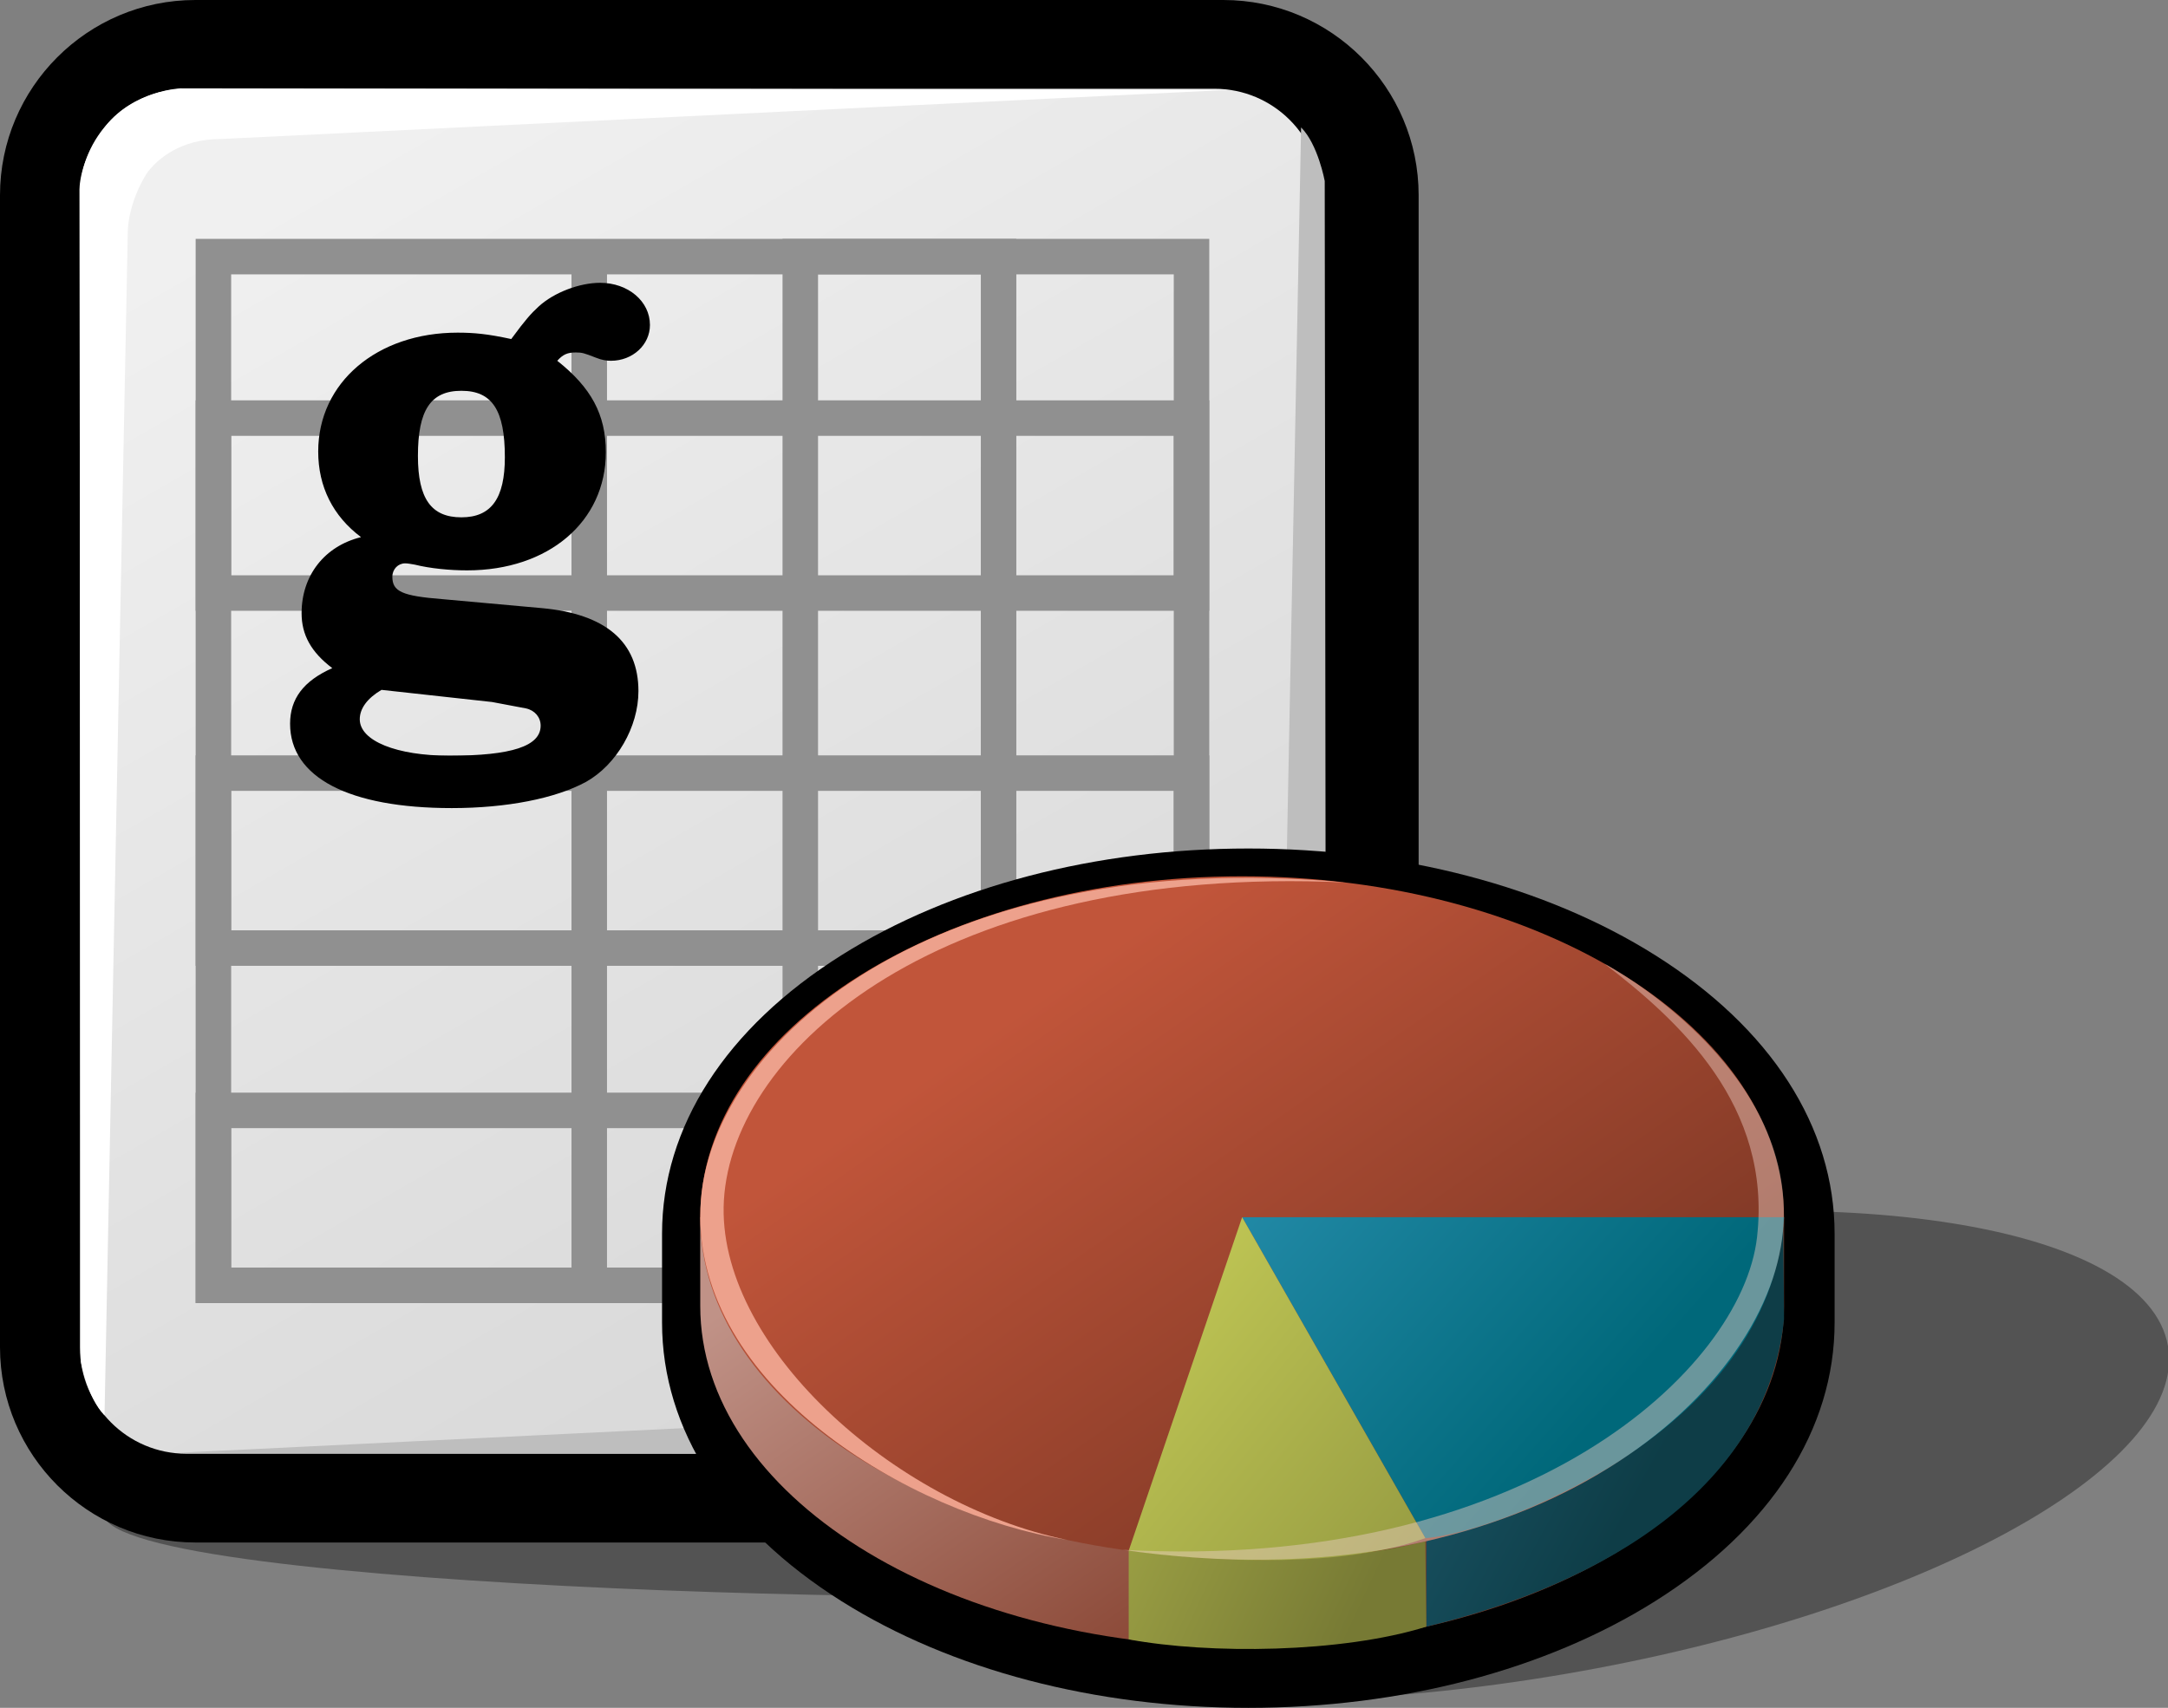 <?xml version="1.0" encoding="iso-8859-1"?>
<!-- Generator: Adobe Illustrator 9.0, SVG Export Plug-In  -->
<!DOCTYPE svg PUBLIC "-//W3C//DTD SVG 20000303 Stylable//EN"   "http://www.w3.org/TR/2000/03/WD-SVG-20000303/DTD/svg-20000303-stylable.dtd">
<svg  width="244.213pt" height="192.422pt" viewBox="0 0 244.213 192.422" xml:space="preserve">
	<rect x="0" y="0" width="244.213" height="192.422" fill="#808080" stroke="none"/>
	<g id="Layer_x0020_1" style="fill-rule:nonzero;clip-rule:nonzero;stroke:#000000;stroke-miterlimit:4;">
		<g id="Layer_x0020_5">
			<path style="opacity:0.35;fill-rule:evenodd;clip-rule:evenodd;stroke:none;" d="M167.645,139.336c-39.971,6.803-70.495,23.355-68.176,36.975c2.317,13.617,36.599,19.145,76.568,12.342c39.972-6.803,70.494-23.355,68.177-36.975c-2.318-13.619-36.597-19.145-76.568-12.342z"/>
		</g>
		<path style="opacity:0.35;stroke:none;" d="M142.577,178.649c-14.69,2.891-122.716,0.938-130.49-7.219c-7.773-8.154,46.953-44.457,66.262-46.861c19.309-2.404,113.967,10.578,124.328,21.156c10.359,10.578-45.408,30.033-60.1,32.924z"/>
		<path style="stroke:none;" d="M22,0C9.869,0,0,9.869,0,22v129.792c0,12.131,9.869,22,22,22h115.802c12.131,0,22-9.869,22-22V22c0-12.131-9.869-22-22-22H22z"/>
		<linearGradient id="aigrd1" gradientUnits="userSpaceOnUse" x1="38.95" y1="17.494" x2="120.672" y2="159.46">
			<stop  offset="0" style="stop-color:#F0F0F0"/>
			<stop  offset="1" style="stop-color:#D6D6D6"/>
		</linearGradient>
		<path style="fill:url(#aigrd1);stroke:none;" d="M148.802,151.792c0,6.627-5.373,12-12,12H21c-6.627,0-12-5.373-12-12V22c0-6.627,5.373-12,12-12h115.802c6.627,0,12,5.373,12,12v129.792z"/>
		<path style="fill:#FFFFFF;stroke:none;" d="M14.393,26.155l-2.618,133.309c-1.902-1.902-2.662-6.037-2.662-6.037L8.952,21.509c0,0-0.159-3.403,2.963-7.335c3.16-3.98,8.421-4.22,8.421-4.22l118.165,0.168l-113.615,5.54c-4.588,0-7.045,2.273-8.048,3.467
			c-0.812,0.967-2.392,4.104-2.445,7.026z"/>
		<path style="fill:#BEBEBE;stroke:none;" d="M143.944,147.665l2.617-133.308c1.902,1.9,2.662,6.035,2.662,6.035l0.162,131.917c0,0,0.158,3.402-2.963,7.336c-3.16,3.98-8.422,4.219-8.422,4.219l-118.166-0.168l113.617-5.539c4.588,0,7.045-2.273,8.047-3.467
			c0.813-0.967,2.393-4.105,2.445-7.025z"/>
	</g>
	<g id="Layer_x0020_3" style="fill-rule:nonzero;clip-rule:nonzero;fill:none;stroke:#909090;stroke-width:4;stroke-miterlimit:4;">
		<path d="M134.218,144.818H24.039V28.912h110.179v115.906z"/>
		<path d="M66.376,144.818v-115.4"/>
		<path d="M112.484,144.818H90.147V28.912h22.337v115.906z"/>
		<path d="M134.218,144.818H24.039v-19.711h110.179v19.711z"/>
		<path d="M134.218,106.818H24.039V87.107h110.179v19.711z"/>
		<path d="M134.218,66.818H24.039V47.107h110.179v19.711z"/>
	</g>
	<g id="Layer_x0020_4" style="fill-rule:nonzero;clip-rule:nonzero;stroke:#000000;stroke-miterlimit:4;">
		<path style="stroke:none;" d="M94.792,107.618c-13.037,8.203-20.216,19.352-20.216,31.393v10c0,12.041,7.179,23.189,20.216,31.393c12.316,7.75,28.591,12.02,45.825,12.02s33.509-4.27,45.825-12.02c13.036-8.203,20.216-19.352,20.216-31.393v-10
			c0-12.041-7.18-23.189-20.216-31.393c-12.316-7.749-28.591-12.017-45.825-12.017s-33.509,4.268-45.825,12.017z"/>
		<linearGradient id="aigrd2" gradientUnits="userSpaceOnUse" x1="121.529" y1="119.747" x2="161.688" y2="177.453">
			<stop  offset="0" style="stop-color:#C09287"/>
			<stop  offset="1" style="stop-color:#803926"/>
		</linearGradient>
		<path style="fill:url(#aigrd2);stroke:none;" d="M198.858,137.143c-6.995-16.363-30.726-28.412-58.938-28.412s-51.943,12.049-58.938,28.412h-2.103v10c0,21.213,27.329,38.41,61.041,38.41s61.041-17.197,61.041-38.41v-10h-2.103z"/>
		<linearGradient id="aigrd3" gradientUnits="userSpaceOnUse" x1="120.857" y1="109.751" x2="161.207" y2="167.732">
			<stop  offset="0" style="stop-color:#C1553A"/>
			<stop  offset="1" style="stop-color:#803926"/>
		</linearGradient>
		<path style="fill:url(#aigrd3);stroke:none;" d="M200.961,137.143c0,21.213-27.329,38.41-61.041,38.41s-61.041-17.197-61.041-38.41c0-21.215,27.329-38.411,61.041-38.411s61.041,17.196,61.041,38.411z"/>
		<linearGradient id="aigrd4" gradientUnits="userSpaceOnUse" x1="127.533" y1="131.419" x2="186.986" y2="164.145">
			<stop  offset="0" style="stop-color:#2C7894"/>
			<stop  offset="1" style="stop-color:#0E3D47"/>
		</linearGradient>
		<path style="fill:url(#aigrd4);stroke:none;" d="M200.961,148.642l-0.079-10.468c-6.621,21.746-21.502,30.961-40.217,35.471v9.632c20.256-4.851,38.381-15.892,40.296-34.635z"/>
		<linearGradient id="aigrd5" gradientUnits="userSpaceOnUse" x1="118.491" y1="99.978" x2="182.781" y2="157.017">
			<stop  offset="0" style="stop-color:#3FA6CC"/>
			<stop  offset="1" style="stop-color:#00687A"/>
		</linearGradient>
		<path style="fill:url(#aigrd5);stroke:none;" d="M200.961,137.143c-1.399,24.545-33.284,35.732-40.405,36.158l-20.636-36.158h61.041z"/>
		<linearGradient id="aigrd6" gradientUnits="userSpaceOnUse" x1="72.013" y1="145.602" x2="152.463" y2="183.217">
			<stop  offset="0" style="stop-color:#E8F066"/>
			<stop  offset="1" style="stop-color:#777A34"/>
		</linearGradient>
		<path style="fill:url(#aigrd6);stroke:none;" d="M127.142,184.708v-9.996c11.487,1.424,22.029,1.674,33.414-1.039l0.109,9.604c-9.536,2.981-24.458,3.117-33.523,1.431z"/>
		<linearGradient id="aigrd7" gradientUnits="userSpaceOnUse" x1="92.9" y1="122.737" x2="161.537" y2="178.807">
			<stop  offset="0" style="stop-color:#E8F066"/>
			<stop  offset="1" style="stop-color:#949941"/>
		</linearGradient>
		<path style="fill:url(#aigrd7);stroke:none;" d="M139.92,137.145l20.636,36.158c-12.635,4.582-33.414,1.408-33.414,1.408l12.778-37.566z"/>
		<path style="opacity:0.45;fill:#ECCFC7;stroke:none;" d="M180.749,108.589c0,0,21.813,11.493,20.091,30.14s-29.116,42.458-74.356,35.89c45.506,2.466,69.739-20.357,71.434-35.207c1.693-14.85-8.75-24.359-17.168-30.822z"/>
		<path style="fill:#EDA18C;stroke:none;" d="M120.196,173.503c-17.871-2.933-42.02-17.329-41.295-37.407c0.675-18.716,26.61-40.889,72.614-36.672c-45.574-2.077-69.003,18.835-69.974,35.833c-0.918,16.072,18.919,34.173,38.655,38.246z"/>
		<g>
			<path style="stroke:none;" d="M60.972,68.511c7.272,0.648,10.944,3.816,10.944,9.36c0,4.032-2.448,8.28-5.904,10.224c-3.456,1.872-8.928,2.952-15.12,2.952c-11.592,0-18.216-3.456-18.216-9.504c0-2.808,1.512-4.824,4.752-6.264c-2.376-1.8-3.456-3.744-3.456-6.192
				c0-4.248,2.592-7.56,6.696-8.567c-3.167-2.376-4.824-5.688-4.824-9.648c0-7.776,6.624-13.392,15.696-13.392c1.872,0,3.384,0.144,6.048,0.72c1.584-2.16,2.232-2.88,3.096-3.672c1.728-1.584,4.608-2.664,6.912-2.664c3.168,0,5.616,2.088,5.616,4.752
				c0,2.232-1.944,4.032-4.392,4.032c-0.504,0-1.008-0.072-1.728-0.36c-1.296-0.504-1.512-0.576-2.232-0.576c-0.936,0-1.44,0.216-2.088,0.936c3.816,3.024,5.472,6.048,5.472,10.296c0,7.848-6.48,13.32-15.624,13.32c-1.944,0-4.176-0.216-5.904-0.648
				c-0.432-0.072-0.792-0.144-1.08-0.144c-0.792,0-1.44,0.648-1.44,1.512c0,1.656,1.08,2.16,5.616,2.52l11.16,1.008z M42.973,77.727c-1.584,0.936-2.448,2.088-2.448,3.312c0,2.448,4.176,4.104,10.08,4.104c7.056,0,10.296-1.08,10.296-3.384
				c0-0.936-0.648-1.728-1.656-1.944c0,0-0.36-0.072-3.816-0.72l-12.456-1.368z M47.077,51.375c0,4.824,1.512,6.912,4.896,6.912c3.384,0,4.896-2.16,4.896-6.768c0-5.328-1.44-7.488-4.896-7.488c-3.456,0-4.896,2.16-4.896,7.344z"/>
		</g>
	</g>
</svg>
